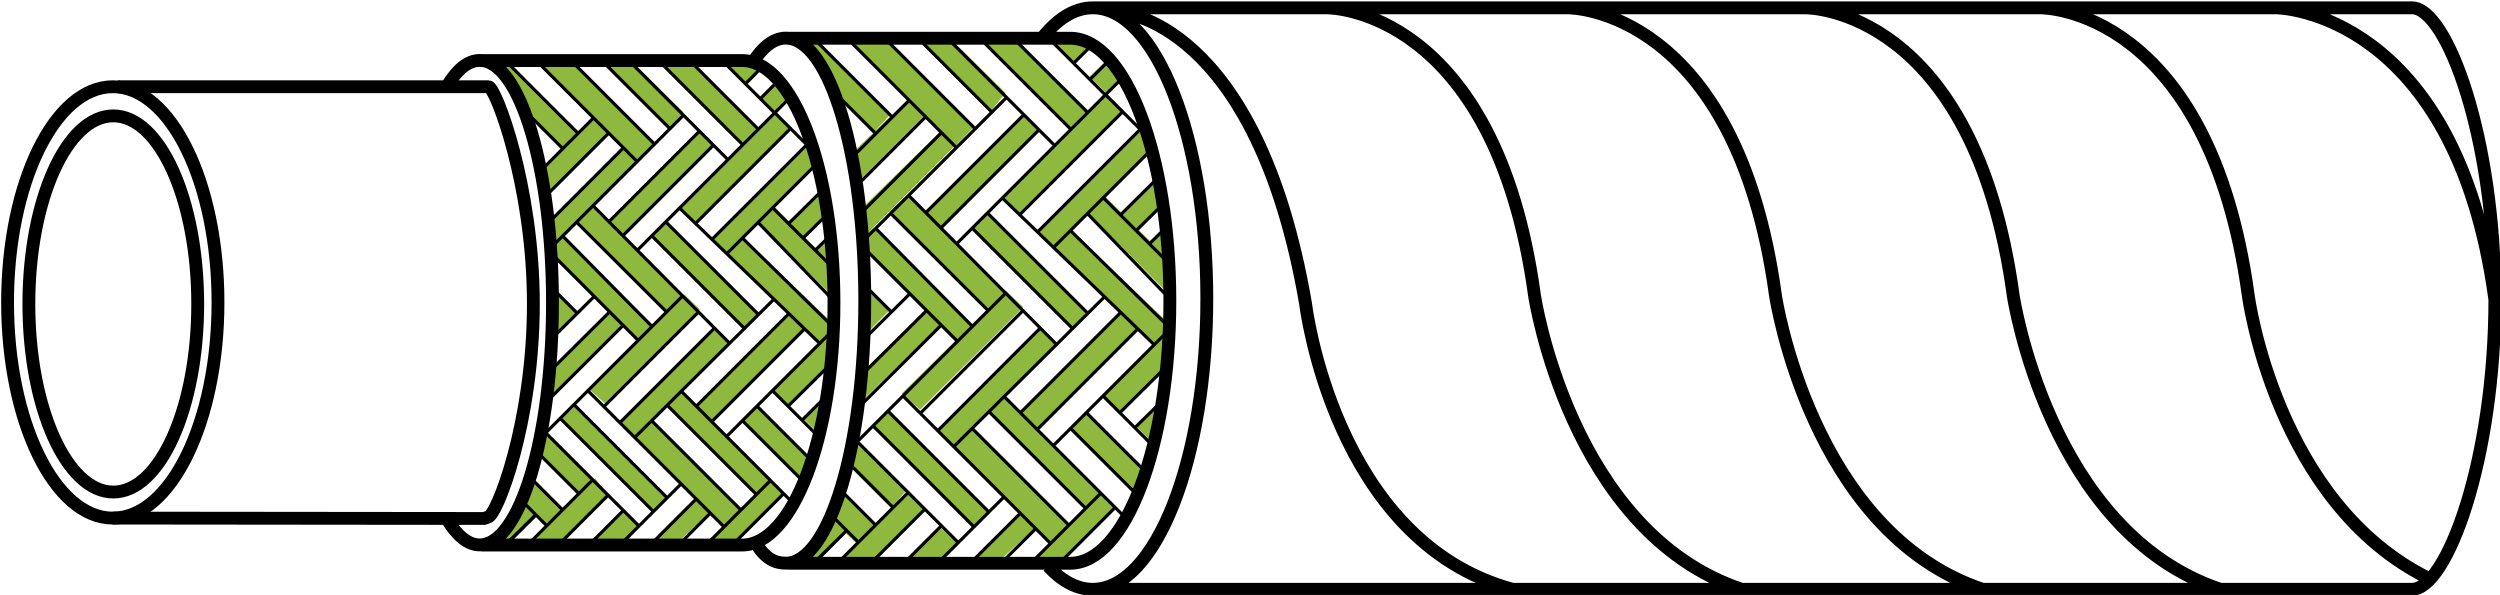 <svg xmlns="http://www.w3.org/2000/svg" xmlns:xlink="http://www.w3.org/1999/xlink" id="Layer_1" x="0px" y="0px" viewBox="0 0 194.85 46.37" style="enable-background:new 0 0 194.85 46.37;" xml:space="preserve"><style type="text/css">	.st0{fill:#8FB93E;}	.st1{clip-path:url(#SVGID_00000179613430453094511080000014543792644247153032_);fill:#8FB93E;}	.st2{clip-path:url(#SVGID_00000122679689787383416870000007946376718891889833_);fill:#8FB93E;}	.st3{clip-path:url(#SVGID_00000104667809579905445170000015986978227966078867_);fill:#8FB93E;}	.st4{clip-path:url(#SVGID_00000129204180768218992790000010050217676362014337_);fill:#8FB93E;}	.st5{clip-path:url(#SVGID_00000183240609329566465870000013359482154122046636_);fill:#8FB93E;}	.st6{clip-path:url(#SVGID_00000140011244543622459030000018293657652047394960_);fill:#8FB93E;}	.st7{clip-path:url(#SVGID_00000140011244543622459030000018293657652047394960_);fill:none;stroke:#000000;stroke-miterlimit:10;}	.st8{fill:none;stroke:#000000;stroke-width:0.25;stroke-miterlimit:10;}	.st9{clip-path:url(#SVGID_00000008114487252578594880000018092997894637225344_);fill:none;stroke:#000000;stroke-miterlimit:10;}	.st10{clip-path:url(#SVGID_00000055666642915391991860000002886072844506866565_);fill:none;stroke:#000000;stroke-miterlimit:10;}</style><polygon class="st0" points="85.77,38.53 86.9,39.59 82.94,43.62 80.62,43.59 "></polygon><polygon class="st0" points="79.5,39.94 80.69,41.13 78.18,43.45 75.95,43.69 "></polygon><polygon class="st0" points="73.33,41.15 74.61,42.35 73.47,43.69 70.72,43.55 "></polygon><polygon class="st0" points="70.89,38.29 71.99,39.73 68.04,43.69 65.39,43.69 "></polygon><polygon class="st0" points="64.93,40.37 65.77,41.43 63.44,43.69 62.74,43.62 "></polygon><polygon class="st0" points="70.65,38.22 66.69,34.43 66.27,36.41 69.45,39.59 "></polygon><polygon class="st0" points="68.1,40.93 65.7,38.53 64.78,40.5 66.76,42.35 "></polygon><polygon class="st0" points="68.04,33.23 75.88,41.22 77.01,39.95 69.24,32.1 "></polygon><polygon class="st0" points="89.02,36.41 88.47,38.46 83.36,33.34 84.64,32.12 "></polygon><polygon class="st0" points="85.77,38.46 78.28,30.9 77.08,32.17 84.64,39.73 "></polygon><g>	<defs>		<rect id="SVGID_1_" y="0" width="194.85" height="46.37"></rect>	</defs>	<clipPath id="SVGID_00000001623453508788582670000006292077263488618160_">		<use xlink:href="#SVGID_1_" style="overflow:visible;"></use>	</clipPath>	<path style="clip-path:url(#SVGID_00000001623453508788582670000006292077263488618160_);fill:#8FB93E;" d="M83.29,41  c-0.14-0.07-7.49-7.56-7.49-7.56l-1.55,1.41l7.63,7.56L83.29,41z"></path></g><polygon class="st0" points="90.22,31.58 89.71,34.39 88.49,33.17 "></polygon><polygon class="st0" points="90.75,26 90.54,28.9 87.22,32.08 85.88,30.81 "></polygon><polygon class="st0" points="87.39,24.26 88.81,25.6 80.82,33.37 79.48,32.17 "></polygon><polygon class="st0" points="81.1,25.6 82.31,26.8 74.32,34.86 73.01,33.59 "></polygon><polygon class="st0" points="72.13,24.19 73.26,25.32 67.04,31.4 67.33,28.85 "></polygon><polygon class="st0" points="78.42,22.67 79.76,23.95 71.71,31.93 70.29,30.66 "></polygon><polygon class="st0" points="69.31,24.19 67.68,22.57 67.49,26.03 "></polygon><polygon class="st0" points="75.81,25.32 68.1,17.76 67.19,18.42 67.54,19.53 74.6,26.52 "></polygon><polygon class="st0" points="78.35,22.78 70.79,15.15 69.31,16.49 77.01,24.19 "></polygon><polygon class="st0" points="84.78,24.26 76.94,16.49 75.74,17.69 83.58,25.6 "></polygon><polygon class="st0" points="90.85,26.03 89.94,26.88 82.09,19.17 83.44,17.9 90.85,24.97 "></polygon><polygon class="st0" points="91.07,20.23 86.05,15.22 84.78,16.56 91.23,23.06 "></polygon><polygon class="st0" points="90.64,18.04 90.71,19.88 89.58,18.82 "></polygon><polygon class="st0" points="90.08,14.09 90.36,16.22 88.59,17.87 87.36,16.63 "></polygon><polygon class="st0" points="89.02,9.99 89.51,10.91 89.51,11.76 82.09,19.17 80.89,18.04 "></polygon><polygon class="st0" points="86.19,7.23 87.53,8.58 79.41,16.63 78.07,15.36 "></polygon><polygon class="st0" points="79.83,8.86 80.96,10.06 73.26,17.69 72.06,16.49 "></polygon><polygon class="st0" points="73.26,10.27 74.46,11.33 67.4,18.4 67.19,16.22 "></polygon><polygon class="st0" points="70.8,7.73 72.06,9 66.9,14.16 66.34,12 "></polygon><g>	<defs>		<rect id="SVGID_00000121253089770977601070000009926325448831275959_" y="0" width="194.85" height="46.37"></rect>	</defs>	<clipPath id="SVGID_00000102539186595817622560000013387209201748900008_">		<use xlink:href="#SVGID_00000121253089770977601070000009926325448831275959_" style="overflow:visible;"></use>	</clipPath>	<path style="clip-path:url(#SVGID_00000102539186595817622560000013387209201748900008_);fill:#8FB93E;" d="M69.45,8.86L63.37,3  l-0.85,0.28c0,0,1.84,1.2,1.91,2.12c0.07,0.92,1.06,2.4,1.06,2.4l2.61,2.54L69.45,8.86z"></path></g><polygon class="st0" points="75.95,9.85 69.09,2.99 66.2,3.07 74.46,11.4 "></polygon><polygon class="st0" points="78.38,7.24 73.9,2.85 71.57,2.97 77.29,8.58 "></polygon><polygon class="st0" points="84.78,8.58 79.08,2.97 76.51,2.99 83.44,9.99 "></polygon><polygon class="st0" points="86.4,4.55 87.39,6.1 86.19,7.23 84.92,5.96 "></polygon><g>	<defs>		<rect id="SVGID_00000110463920275254529960000010352411170760845755_" y="0" width="194.85" height="46.37"></rect>	</defs>	<clipPath id="SVGID_00000102503125312326046990000015727364946690643342_">		<use xlink:href="#SVGID_00000110463920275254529960000010352411170760845755_" style="overflow:visible;"></use>	</clipPath>	<path style="clip-path:url(#SVGID_00000102503125312326046990000015727364946690643342_);fill:#8FB93E;" d="M84.85,3.76l-1.13,1.17  l-1.62-1.72c0,0,1.48-0.11,1.84-0.11C84.28,3.1,84.85,3.76,84.85,3.76"></path></g><polygon class="st0" points="60.06,37.5 61.1,38.48 57.46,42.17 55.33,42.15 "></polygon><polygon class="st0" points="54.3,38.79 55.4,39.89 53.09,42.02 51.04,42.24 "></polygon><polygon class="st0" points="48.64,39.9 49.81,41.01 48.77,42.24 46.24,42.11 "></polygon><polygon class="st0" points="46.39,37.28 47.4,38.61 43.78,42.24 41.34,42.24 "></polygon><polygon class="st0" points="40.91,39.19 41.69,40.16 39.55,42.24 38.9,42.17 "></polygon><polygon class="st0" points="46.17,37.21 42.54,33.74 42.15,35.55 45.07,38.48 "></polygon><polygon class="st0" points="43.83,39.71 41.63,37.5 40.78,39.31 42.6,41.01 "></polygon><polygon class="st0" points="43.78,32.63 50.97,39.97 52.01,38.8 44.87,31.6 "></polygon><polygon class="st0" points="63.05,35.55 62.54,37.44 57.85,32.73 59.03,31.61 "></polygon><polygon class="st0" points="60.06,37.44 53.18,30.49 52.08,31.66 59.02,38.61 "></polygon><g>	<defs>		<rect id="SVGID_00000072255578850945879540000001877819735684646029_" y="0" width="194.85" height="46.37"></rect>	</defs>	<clipPath id="SVGID_00000045586493024946803070000009424488539204617659_">		<use xlink:href="#SVGID_00000072255578850945879540000001877819735684646029_" style="overflow:visible;"></use>	</clipPath>	<path style="clip-path:url(#SVGID_00000045586493024946803070000009424488539204617659_);fill:#8FB93E;" d="M57.79,39.77  c-0.13-0.06-6.88-6.94-6.88-6.94l-1.43,1.3l7.01,6.94L57.79,39.77z"></path></g><polygon class="st0" points="64.15,31.11 63.69,33.7 62.56,32.57 "></polygon><polygon class="st0" points="64.64,25.99 64.45,28.65 61.4,31.57 60.16,30.4 "></polygon><polygon class="st0" points="61.55,24.39 62.85,25.62 55.52,32.76 54.28,31.66 "></polygon><polygon class="st0" points="55.78,25.62 56.88,26.73 49.55,34.13 48.34,32.96 "></polygon><polygon class="st0" points="47.53,24.33 48.57,25.36 42.86,30.95 43.12,28.61 "></polygon><polygon class="st0" points="53.31,22.93 54.54,24.1 47.14,31.44 45.85,30.27 "></polygon><polygon class="st0" points="44.94,24.33 43.44,22.83 43.27,26.01 "></polygon><polygon class="st0" points="50.91,25.36 43.83,18.42 42.99,19.03 43.31,20.04 49.81,26.47 "></polygon><polygon class="st0" points="53.25,23.03 46.3,16.02 44.94,17.25 52.01,24.33 "></polygon><polygon class="st0" points="59.15,24.39 51.95,17.25 50.84,18.35 58.05,25.62 "></polygon><polygon class="st0" points="64.73,26.01 63.89,26.79 56.69,19.72 57.92,18.55 64.73,25.04 "></polygon><polygon class="st0" points="64.93,20.69 60.32,16.08 59.15,17.32 65.07,23.29 "></polygon><polygon class="st0" points="64.54,18.68 64.6,20.37 63.56,19.39 "></polygon><polygon class="st0" points="64.02,15.04 64.28,17 62.66,18.52 61.52,17.38 "></polygon><polygon class="st0" points="63.05,11.28 63.5,12.12 63.5,12.9 56.69,19.72 55.58,18.68 "></polygon><polygon class="st0" points="60.45,8.75 61.68,9.98 54.22,17.38 52.99,16.21 "></polygon><polygon class="st0" points="54.61,10.24 55.65,11.34 48.57,18.35 47.47,17.25 "></polygon><polygon class="st0" points="48.57,11.54 49.68,12.51 43.19,19 42.99,17 "></polygon><polygon class="st0" points="46.31,9.2 47.47,10.37 42.73,15.11 42.21,13.13 "></polygon><g>	<defs>		<rect id="SVGID_00000052076318462097103440000014507764688023667882_" y="0" width="194.85" height="46.37"></rect>	</defs>	<clipPath id="SVGID_00000008112502229406167080000008276907855961408190_">		<use xlink:href="#SVGID_00000052076318462097103440000014507764688023667882_" style="overflow:visible;"></use>	</clipPath>	<path style="clip-path:url(#SVGID_00000008112502229406167080000008276907855961408190_);fill:#8FB93E;" d="M45.07,10.24  l-5.58-5.39l-0.78,0.26c0,0,1.69,1.1,1.75,1.95c0.06,0.84,0.97,2.21,0.97,2.21l2.4,2.34L45.07,10.24z"></path></g><polygon class="st0" points="51.04,11.15 44.74,4.85 42.08,4.92 49.68,12.58 "></polygon><polygon class="st0" points="53.27,8.75 49.16,4.72 47.01,4.83 52.27,9.98 "></polygon><polygon class="st0" points="59.15,9.98 53.92,4.83 51.56,4.85 57.92,11.28 "></polygon><polygon class="st0" points="60.64,6.28 61.55,7.71 60.45,8.75 59.28,7.58 "></polygon><g>	<defs>		<rect id="SVGID_00000173144535012223104230000015792179408313378480_" y="0" width="194.85" height="46.37"></rect>	</defs>	<clipPath id="SVGID_00000101067991609468410450000007541982676031844020_">		<use xlink:href="#SVGID_00000173144535012223104230000015792179408313378480_" style="overflow:visible;"></use>	</clipPath>	<path style="clip-path:url(#SVGID_00000101067991609468410450000007541982676031844020_);fill:#8FB93E;" d="M59.22,5.56l-1.04,1.08  l-1.49-1.58c0,0,1.36-0.1,1.69-0.1C58.7,4.95,59.22,5.56,59.22,5.56"></path>			<path style="clip-path:url(#SVGID_00000101067991609468410450000007541982676031844020_);fill:none;stroke:#000000;stroke-miterlimit:10;" d="  M61.38,43.9h18.37l3.67,0c4.29,0,7.76-9.16,7.76-20.46c0-11.3-3.47-20.46-7.76-20.46h0.01H61.27 M58.66,41.95  c0.85,1.47,1.57,1.94,2.59,1.94c3.39,0,6.15-9.16,6.15-20.46c0-11.3-2.75-20.46-6.15-20.46c-0.99,0-1.92,0.77-2.74,2.15   M81.7,44.14c1.07,1.16,2.24,1.79,3.47,1.79c4.91,0,8.89-10.14,8.89-22.66c0-12.51-3.98-22.66-8.89-22.66  c-1.47,0-2.85,0.91-4.07,2.51 M177.54,0.62c0,0,13.84,0.25,16.9,22.66 M159.17,0.62c0,0,13,0,16.06,22.41  c0,0,2.12,16.25,14.17,22.1 M140.85,0.62c0,0,13,0,16.06,22.41c0,0,2.74,18.44,16.17,22.91 M122.32,0.62c0,0,13,0,16.06,22.41  c0,0,2.74,18.44,16.17,22.91 M103.54,0.62c0,0,13,0,16.06,22.41c0,0,2.74,18.44,16.17,22.91 M87.22,0.95  c0,0,10.72,0.49,14.54,22.74c0,0,2.19,18.51,16.17,22.25 M85.1,45.93h102.89c2.73,0,6.46-10.14,6.46-22.66  c0-12.51-3.73-22.66-6.46-22.66H85.1"></path></g><path class="st8" d="M86.18,7.39l3.66,3.66 M65.97,41.36l-2.22,2.19 M83.46,33.41l5.45,5.45 M84.6,32.09l4.9,4.9 M85.94,30.83 L90.11,35 M66.89,34.49l7.79,7.79 M64.86,40.22l2.04,2.04 M65.6,38.28l2.59,2.59 M66.33,36.27l3.27,3.27 M68.05,33.2l7.79,7.79  M78.25,30.89l9.45,9.45 M75.77,33.39l7.57,7.57 M85.94,30.83l3.52,3.52 M77.09,32.09l7.56,7.56 M69.2,32.03l7.88,7.88 M70.41,30.89 l11.47,11.47 M66.12,3.08l8.42,8.42 M69.16,3.19l6.83,6.83 M63.54,3.12l5.98,5.98 M71.95,3.38l5.37,5.37 M65.21,7.37l3.05,3.05  M76.38,3l7.06,7.06 M73.84,2.98l8.31,8.31 M78.98,2.98l5.83,5.83 M81.79,3.04l4.29,4.29 M70.82,15.23l11.53,11.62 M69.42,16.63 l7.55,7.53 M91.5,25.33l-9.44,9.44 M88.68,25.64l-7.76,7.76 M90.73,17.88l-1.13,1.11 M90.76,15.8l-2.21,2.18 M90.44,13.67 l-3.11,3.08 M90.75,31.08l-2.23,2.19 M90.88,28.6l-3.51,3.48 M70.92,22.89l-3.46,3.43 M72.22,24.2l-4.99,4.96 M73.36,25.34 l-6.05,6.03 M78.38,22.85L66.49,34.75 M81.01,25.64l-7.91,7.92 M79.65,24.29l-7.92,7.92 M78.46,7.59L67.41,18.64 M87.98,40.72 l-2.9,2.9 M86.93,39.54l-4.05,4.05 M85.79,38.45l-5.29,5.29 M80.77,41.16l-2.55,2.54 M70.78,38.39l-5.31,5.31 M72.07,39.7 l-3.88,3.88 M65.97,41.36l-2.58,2.59 M73.36,40.99l-2.59,2.59 M79.52,40.01l-3.6,3.59 M78.26,38.72l-4.89,4.89 M87.65,5.9 L74.54,19.02 M87.44,8.77l-7.96,7.96 M88.79,10.16l-7.92,7.92 M89.89,11.51l-7.76,7.76 M70.86,7.82l-4.25,4.25 M72.15,9.1l-5,5  M73.3,10.42l-6.16,6.16 M79.8,8.94l-7.66,7.66 M85.01,3.6l-1.35,1.35 M86.51,4.64l-1.58,1.58 M80.98,10.12l-7.67,7.67 M87.41,24.29 l-7.88,7.88 M86.1,23.12L74.38,34.77 M68.21,17.76l7.55,7.65 M67.35,19.33l7.28,7.28 M83.42,17.96l7.77,7.61 M84.7,16.59l6.69,6.93  M67.39,22.23l2.03,2.03 M85.94,15.36l5.41,5.41 M78.17,15.48l11.75,11.35 M76.97,16.61l7.87,7.87 M75.76,17.77l7.76,7.76"></path><g>	<defs>		<rect id="SVGID_00000180347030713581765140000018247505456942099341_" y="0" width="194.85" height="46.37"></rect>	</defs>	<clipPath id="SVGID_00000122712623927132131770000011029392856577397411_">		<use xlink:href="#SVGID_00000180347030713581765140000018247505456942099341_" style="overflow:visible;"></use>	</clipPath>			<path style="clip-path:url(#SVGID_00000122712623927132131770000011029392856577397411_);fill:none;stroke:#000000;stroke-miterlimit:10;" d="  M37.51,42.48h16.95l3.38,0c3.95,0,7.16-8.45,7.16-18.88c0-10.43-3.2-18.88-7.16-18.88h0.01H37.4 M2.25,23.69  c0,8.1,2.95,14.66,6.58,14.66c3.64,0,6.58-6.56,6.58-14.66S12.46,9.03,8.83,9.03C5.2,9.03,2.25,15.59,2.25,23.69z M34.78,40.36  c0.78,1.35,1.67,2.11,2.61,2.11c3.13,0,5.67-8.45,5.67-18.88c0-10.42-2.54-18.88-5.67-18.88c-0.91,0-1.77,0.71-2.53,1.98   M0.59,23.57c0,9.28,3.67,16.81,8.2,16.81s8.2-7.53,8.2-16.81c0-9.29-3.67-16.81-8.2-16.81S0.59,14.29,0.59,23.57z"></path></g><path class="st8" d="M57.89,32.81l5.03,5.03 M58.94,31.59l4.52,4.52 M60.18,30.42l3.85,3.85 M42.6,33.8l7.19,7.19 M40.73,39.09 l1.88,1.88 M41.41,37.3l2.39,2.39 M42.08,35.44l3.02,3.02 M43.67,32.61l7.19,7.19 M53.09,30.48l8.72,8.73 M50.79,32.79l6.98,6.98  M60.18,30.42l3.25,3.25 M52.01,31.59l6.97,6.97 M44.73,31.53L52,38.8 M45.85,30.48l10.58,10.58 M41.89,4.82l7.77,7.77 M44.69,4.91 L51,11.22 M39.51,4.85l5.52,5.52 M47.27,5.09l4.96,4.96 M41.05,8.77l2.81,2.81 M51.35,4.74l6.51,6.51 M49.01,4.72l7.66,7.66  M53.76,4.73l5.38,5.38 M56.35,4.78l3.96,3.96 M46.22,16.03l10.64,10.72 M44.94,17.32l6.97,6.95 M65.31,25.34l-8.71,8.71  M62.71,25.63l-7.16,7.16 M64.6,18.47l-1.05,1.02 M64.63,16.55l-2.04,2.01 M64.33,14.59l-2.87,2.84 M64.62,30.66l-2.05,2.03  M64.74,28.37l-3.24,3.21 M46.32,23.1l-3.19,3.17 M47.52,24.3l-4.61,4.58 M48.57,25.36L43,30.92 M53.21,23.06L42.23,34.04  M55.63,25.63l-7.3,7.3 M54.37,24.39l-7.3,7.3 M53.27,8.98l-10.2,10.2 M62.06,39.55l-2.68,2.68 M61.09,38.46l-3.74,3.74  M60.05,37.45l-4.88,4.88 M55.4,39.96l-2.35,2.35 M46.19,37.4l-4.9,4.9 M47.38,38.61l-3.58,3.58 M41.75,40.14l-2.39,2.39  M48.57,39.8l-2.38,2.39 M54.26,38.89l-3.32,3.32 M53.1,37.7l-4.51,4.51 M61.76,7.42l-12.1,12.1 M61.56,10.07l-7.34,7.34  M62.81,11.35l-7.31,7.3 M63.82,12.6l-7.16,7.16 M46.26,9.19l-3.92,3.92 M47.45,10.37l-4.61,4.61 M48.52,11.59l-5.68,5.68  M54.52,10.22l-7.07,7.07 M59.32,5.3l-1.24,1.25 M60.7,6.25l-1.46,1.46 M55.61,11.31l-7.08,7.08 M61.54,24.39l-7.27,7.27  M60.33,23.31L49.51,34.06 M43.82,18.36l6.97,7.06 M43.03,19.81l6.71,6.72 M57.86,18.55l7.17,7.03 M59.03,17.28l6.17,6.39  M43.07,22.49l1.87,1.87 M60.18,16.15l5,4.99 M53.01,16.26l10.84,10.47 M51.9,17.3l7.26,7.26 M50.79,18.37l7.16,7.16"></path><g>	<defs>		<rect id="SVGID_00000155829687509095973770000002832086822708149404_" y="0" width="194.85" height="46.37"></rect>	</defs>	<clipPath id="SVGID_00000182501637198708949450000011773024166591813533_">		<use xlink:href="#SVGID_00000155829687509095973770000002832086822708149404_" style="overflow:visible;"></use>	</clipPath>			<path style="clip-path:url(#SVGID_00000182501637198708949450000011773024166591813533_);fill:none;stroke:#000000;stroke-miterlimit:10;" d="  M8.78,40.38l28.95,0.03l0.28-0.1c0.68,0,3.56-7.35,3.56-16.63c0-9.28-2.97-16.92-3.49-16.92h-0.41H9.18"></path></g><path class="st8" d="M60.4,8.8l3.37,3.37 M41.75,40.14l-2.05,2.02"></path></svg>